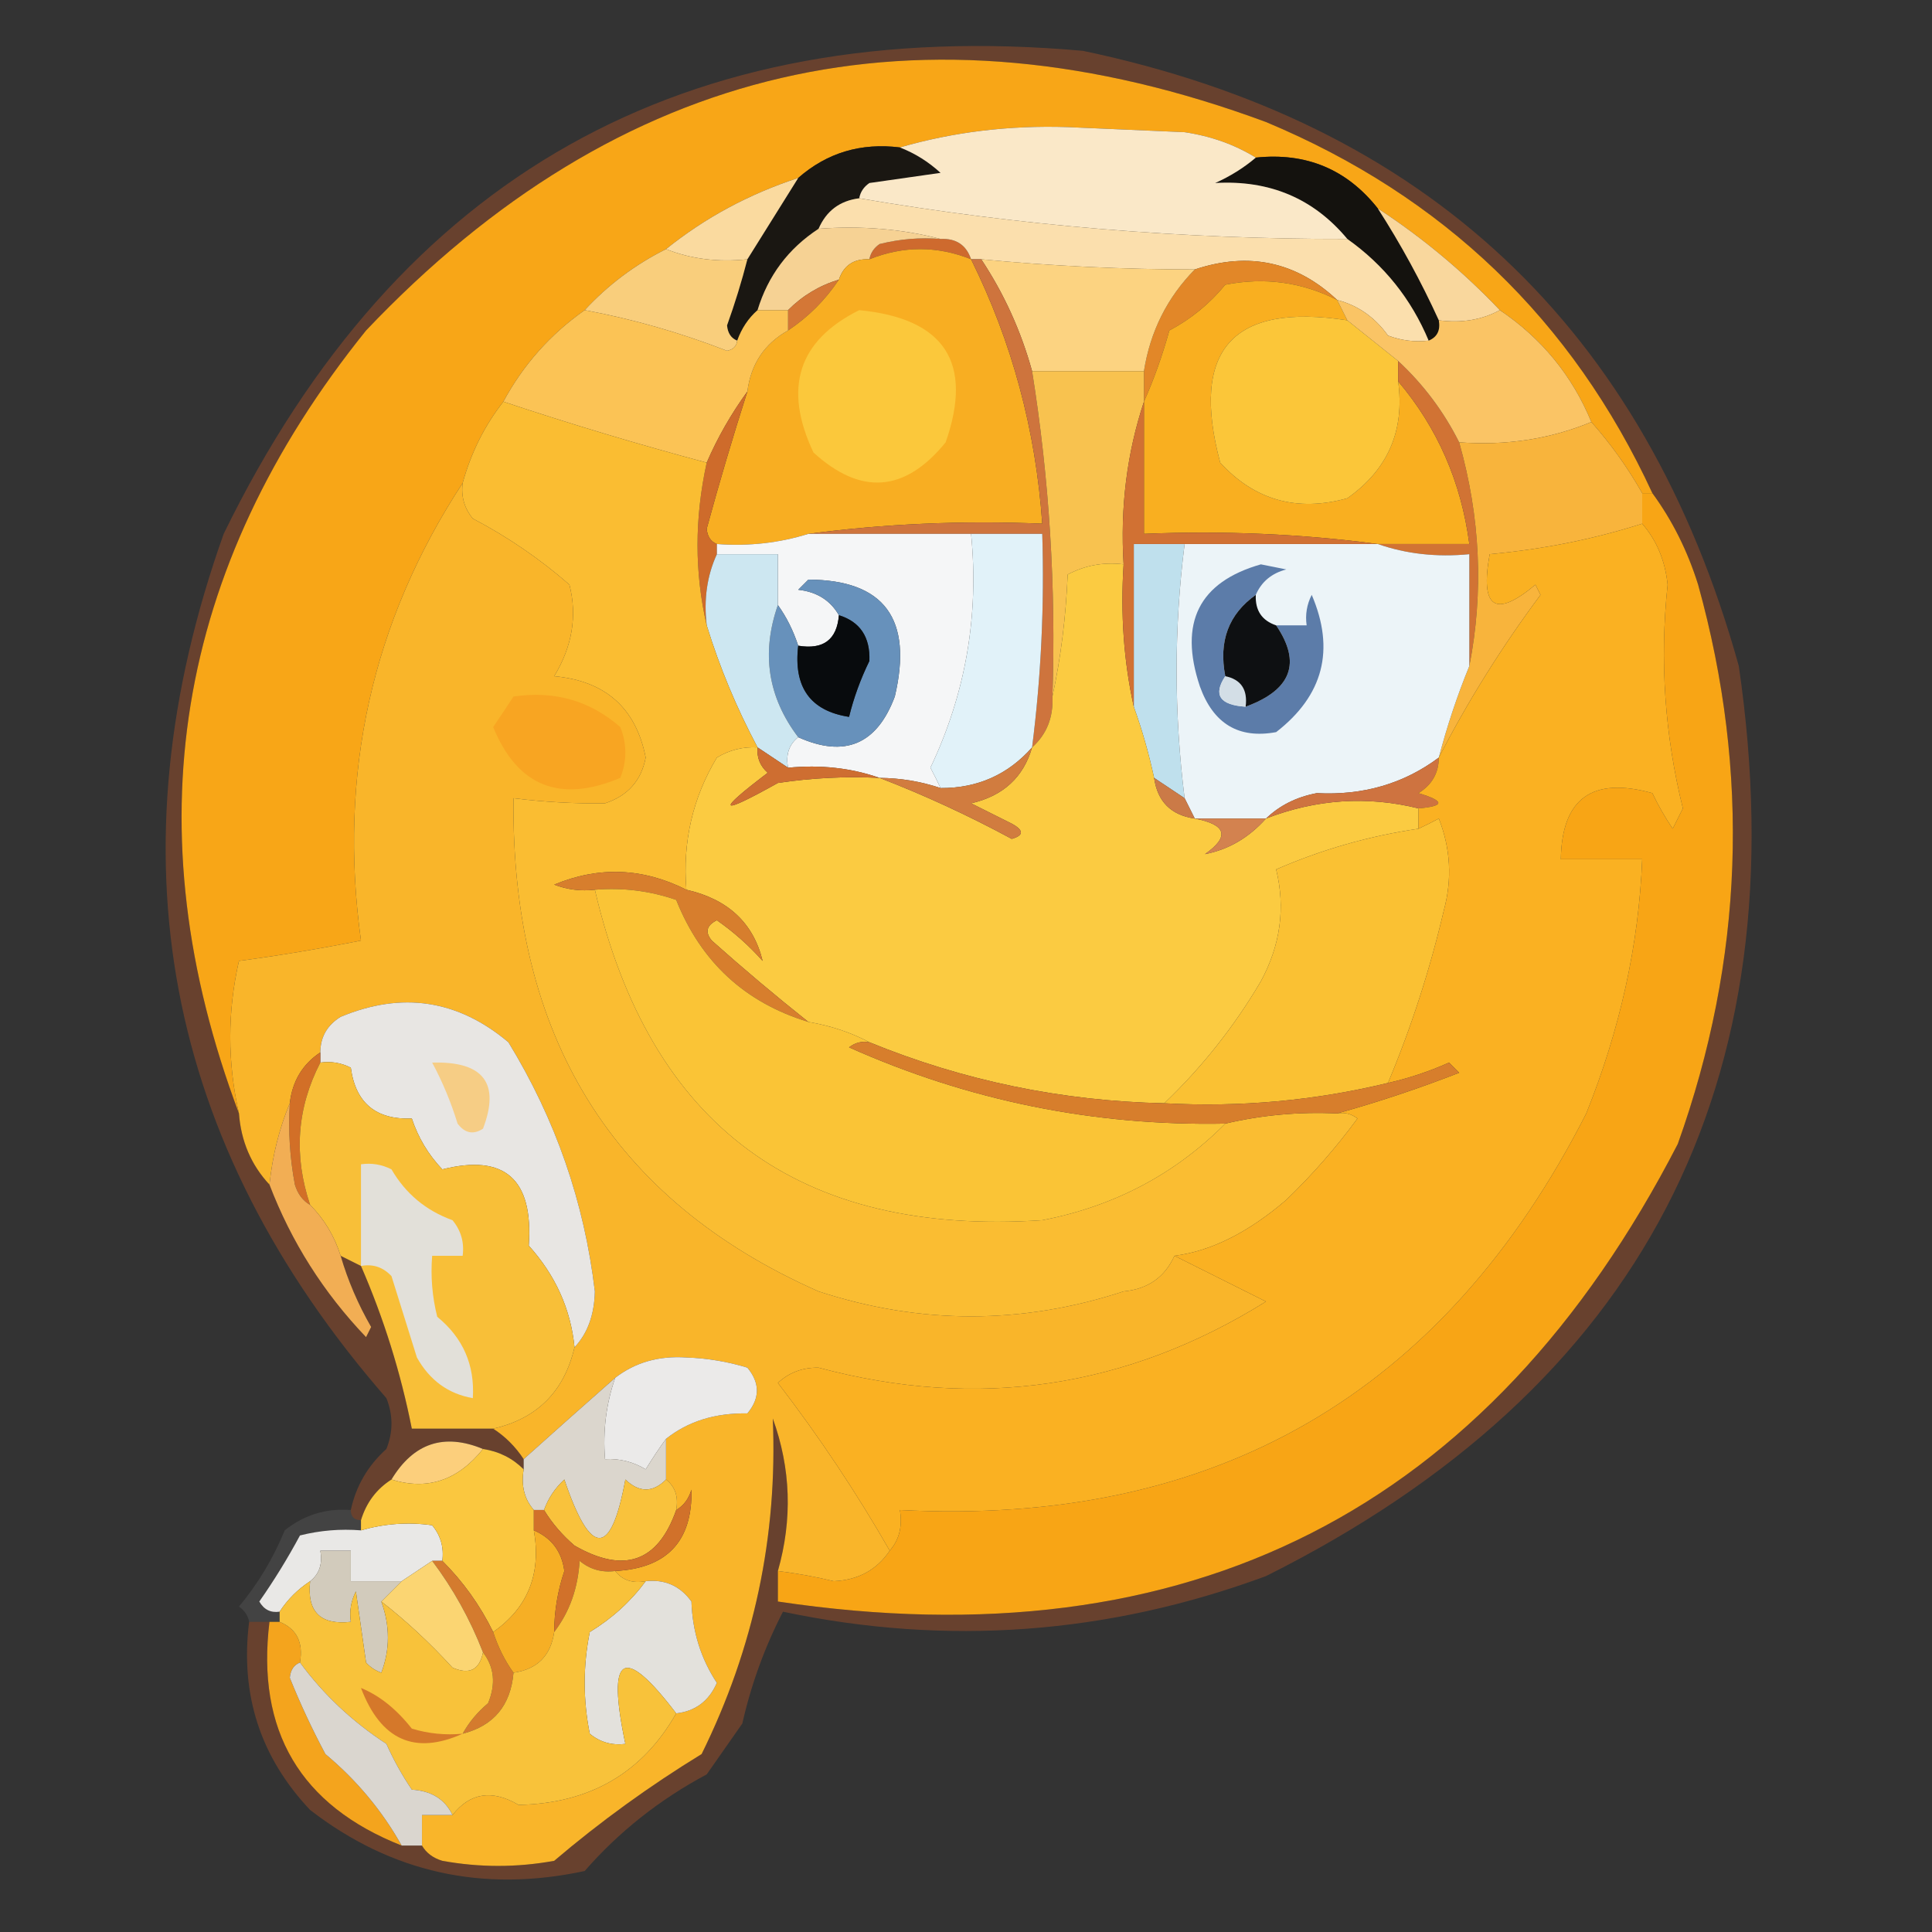 <?xml version="1.0" encoding="UTF-8"?>
<!DOCTYPE svg PUBLIC "-//W3C//DTD SVG 1.1//EN" "http://www.w3.org/Graphics/SVG/1.1/DTD/svg11.dtd">
<svg xmlns="http://www.w3.org/2000/svg" version="1.1" width="190px" height="190px" style="shape-rendering:geometricPrecision; text-rendering:geometricPrecision; image-rendering:optimizeQuality; fill-rule:evenodd; clip-rule:evenodd" xmlns:xlink="http://www.w3.org/1999/xlink">
<rect width="100%" height="100%" fill="#333333" stroke="none"/>
<g><path style="opacity:0.366" fill="#c65b27" d="M 24.5,159.5 C 25.167,159.5 25.833,159.5 26.5,159.5C 25.192,170.223 29.525,177.557 39.5,181.5C 40.167,181.5 40.833,181.5 41.5,181.5C 41.917,182.222 42.584,182.722 43.5,183C 47.167,183.667 50.833,183.667 54.5,183C 59.039,179.14 63.872,175.64 69,172.5C 74.152,162.07 76.486,151.07 76,139.5C 77.778,144.419 77.945,149.419 76.5,154.5C 76.5,155.5 76.5,156.5 76.5,157.5C 116.908,163.547 146.408,148.547 165,112.5C 171.479,94.378 172.146,76.045 167,57.5C 165.96,54.177 164.46,51.177 162.5,48.5C 154.62,31.456 141.954,19.289 124.5,12C 90.441,-0.609 60.941,6.224 36,32.5C 17.159,55.898 12.993,81.564 23.5,109.5C 23.707,112.241 24.707,114.574 26.5,116.5C 28.646,122.119 31.812,127.119 36,131.5C 36.167,131.167 36.333,130.833 36.5,130.5C 35.212,128.261 34.212,125.928 33.5,123.5C 34.167,123.833 34.833,124.167 35.5,124.5C 37.741,129.65 39.408,134.984 40.5,140.5C 43.167,140.5 45.833,140.5 48.5,140.5C 49.694,141.272 50.694,142.272 51.5,143.5C 51.5,143.833 51.5,144.167 51.5,144.5C 50.395,143.4 49.062,142.733 47.5,142.5C 43.671,140.911 40.671,141.911 38.5,145.5C 37.026,146.436 36.026,147.77 35.5,149.5C 34.833,149.5 34.5,149.167 34.5,148.5C 35.014,146.132 36.181,144.132 38,142.5C 38.667,140.833 38.667,139.167 38,137.5C 16.106,112.361 10.773,84.028 22,52.5C 39.155,17.334 67.321,1.5 106.5,5C 140.254,12.086 161.754,32.253 171,65.5C 177.003,106.666 161.503,136.499 124.5,155C 108.963,160.734 93.13,161.901 77,158.5C 75.215,161.958 73.881,165.624 73,169.5C 71.833,171.167 70.667,172.833 69.5,174.5C 64.876,176.966 60.876,180.133 57.5,184C 47.473,186.158 38.473,184.158 30.5,178C 25.606,172.818 23.606,166.651 24.5,159.5 Z"/></g>
<g><path style="opacity:1" fill="#f8a617" d="M 162.5,48.5 C 162.167,48.5 161.833,48.5 161.5,48.5C 160.079,45.991 158.412,43.657 156.5,41.5C 154.628,36.957 151.628,33.29 147.5,30.5C 143.878,26.692 139.878,23.359 135.5,20.5C 132.451,16.645 128.451,14.978 123.5,15.5C 121.438,14.224 119.104,13.39 116.5,13C 112.667,12.833 108.833,12.667 105,12.5C 99.248,12.311 93.748,12.978 88.5,14.5C 84.662,14.022 81.329,15.022 78.5,17.5C 73.68,19.074 69.347,21.407 65.5,24.5C 62.467,26.016 59.8,28.016 57.5,30.5C 54.12,32.88 51.453,35.88 49.5,39.5C 47.659,41.849 46.326,44.515 45.5,47.5C 36.571,61.133 33.238,76.132 35.5,92.5C 31.313,93.329 27.313,93.996 23.5,94.5C 22.362,99.476 22.362,104.476 23.5,109.5C 12.993,81.564 17.159,55.898 36,32.5C 60.941,6.224 90.441,-0.609 124.5,12C 141.954,19.289 154.62,31.456 162.5,48.5 Z"/></g>
<g><path style="opacity:1" fill="#14120e" d="M 123.5,15.5 C 128.451,14.978 132.451,16.645 135.5,20.5C 137.754,24.007 139.754,27.673 141.5,31.5C 141.672,32.492 141.338,33.158 140.5,33.5C 138.784,29.397 136.117,26.064 132.5,23.5C 129.186,19.516 124.853,17.683 119.5,18C 120.984,17.338 122.317,16.505 123.5,15.5 Z"/></g>
<g><path style="opacity:1" fill="#1a1712" d="M 88.5,14.5 C 89.973,15.072 91.307,15.905 92.5,17C 90.167,17.333 87.833,17.667 85.5,18C 84.944,18.383 84.611,18.883 84.5,19.5C 82.596,19.738 81.262,20.738 80.5,22.5C 77.529,24.443 75.529,27.109 74.5,30.5C 73.599,31.291 72.932,32.291 72.5,33.5C 71.903,33.265 71.57,32.765 71.5,32C 72.274,29.846 72.941,27.679 73.5,25.5C 75.163,22.841 76.83,20.175 78.5,17.5C 81.329,15.022 84.662,14.022 88.5,14.5 Z"/></g>
<g><path style="opacity:1" fill="#fae8c8" d="M 123.5,15.5 C 122.317,16.505 120.984,17.338 119.5,18C 124.853,17.683 129.186,19.516 132.5,23.5C 116.236,23.529 100.236,22.196 84.5,19.5C 84.611,18.883 84.944,18.383 85.5,18C 87.833,17.667 90.167,17.333 92.5,17C 91.307,15.905 89.973,15.072 88.5,14.5C 93.748,12.978 99.248,12.311 105,12.5C 108.833,12.667 112.667,12.833 116.5,13C 119.104,13.39 121.438,14.224 123.5,15.5 Z"/></g>
<g><path style="opacity:1" fill="#ce6a2e" d="M 92.5,23.5 C 94.027,23.427 95.027,24.094 95.5,25.5C 92.167,24.167 88.833,24.167 85.5,25.5C 85.611,24.883 85.944,24.383 86.5,24C 88.473,23.505 90.473,23.338 92.5,23.5 Z"/></g>
<g><path style="opacity:1" fill="#fbdfad" d="M 84.5,19.5 C 100.236,22.196 116.236,23.529 132.5,23.5C 136.117,26.064 138.784,29.397 140.5,33.5C 139.127,33.657 137.793,33.49 136.5,33C 135.211,31.198 133.544,30.031 131.5,29.5C 127.483,25.732 122.817,24.732 117.5,26.5C 110.48,26.498 103.48,26.165 96.5,25.5C 96.167,25.5 95.833,25.5 95.5,25.5C 95.027,24.094 94.027,23.427 92.5,23.5C 88.702,22.517 84.702,22.183 80.5,22.5C 81.262,20.738 82.596,19.738 84.5,19.5 Z"/></g>
<g><path style="opacity:1" fill="#fada9f" d="M 78.5,17.5 C 76.83,20.175 75.163,22.841 73.5,25.5C 70.615,25.806 67.948,25.473 65.5,24.5C 69.347,21.407 73.68,19.074 78.5,17.5 Z"/></g>
<g><path style="opacity:1" fill="#f6d294" d="M 80.5,22.5 C 84.702,22.183 88.702,22.517 92.5,23.5C 90.473,23.338 88.473,23.505 86.5,24C 85.944,24.383 85.611,24.883 85.5,25.5C 83.973,25.427 82.973,26.094 82.5,27.5C 80.589,28.075 78.922,29.075 77.5,30.5C 76.5,30.5 75.5,30.5 74.5,30.5C 75.529,27.109 77.529,24.443 80.5,22.5 Z"/></g>
<g><path style="opacity:1" fill="#e28728" d="M 131.5,29.5 C 128.023,27.741 124.357,27.241 120.5,28C 118.957,29.878 117.124,31.378 115,32.5C 114.302,35.004 113.469,37.337 112.5,39.5C 112.5,38.5 112.5,37.5 112.5,36.5C 113.115,32.604 114.781,29.27 117.5,26.5C 122.817,24.732 127.483,25.732 131.5,29.5 Z"/></g>
<g><path style="opacity:1" fill="#f9d79d" d="M 135.5,20.5 C 139.878,23.359 143.878,26.692 147.5,30.5C 145.735,31.461 143.735,31.795 141.5,31.5C 139.754,27.673 137.754,24.007 135.5,20.5 Z"/></g>
<g><path style="opacity:1" fill="#f9ce7c" d="M 65.5,24.5 C 67.948,25.473 70.615,25.806 73.5,25.5C 72.941,27.679 72.274,29.846 71.5,32C 71.57,32.765 71.903,33.265 72.5,33.5C 72.44,34.043 72.107,34.376 71.5,34.5C 66.891,32.708 62.225,31.375 57.5,30.5C 59.8,28.016 62.467,26.016 65.5,24.5 Z"/></g>
<g><path style="opacity:1" fill="#f9af20" d="M 131.5,29.5 C 131.833,30.167 132.167,30.833 132.5,31.5C 121.202,29.754 117.035,34.421 120,45.5C 123.396,49.203 127.563,50.369 132.5,49C 136.493,46.181 138.16,42.347 137.5,37.5C 141.365,42.07 143.698,47.404 144.5,53.5C 141.5,53.5 138.5,53.5 135.5,53.5C 128.018,52.508 120.352,52.175 112.5,52.5C 112.5,48.167 112.5,43.833 112.5,39.5C 113.469,37.337 114.302,35.004 115,32.5C 117.124,31.378 118.957,29.878 120.5,28C 124.357,27.241 128.023,27.741 131.5,29.5 Z"/></g>
<g><path style="opacity:1" fill="#d47736" d="M 82.5,27.5 C 81.167,29.5 79.5,31.167 77.5,32.5C 77.5,31.833 77.5,31.167 77.5,30.5C 78.922,29.075 80.589,28.075 82.5,27.5 Z"/></g>
<g><path style="opacity:1" fill="#fcd381" d="M 96.5,25.5 C 103.48,26.165 110.48,26.498 117.5,26.5C 114.781,29.27 113.115,32.604 112.5,36.5C 108.833,36.5 105.167,36.5 101.5,36.5C 100.407,32.546 98.74,28.88 96.5,25.5 Z"/></g>
<g><path style="opacity:1" fill="#f8ae22" d="M 95.5,25.5 C 99.53,33.639 101.863,42.306 102.5,51.5C 94.648,51.175 86.982,51.508 79.5,52.5C 76.609,53.403 73.609,53.736 70.5,53.5C 69.903,53.265 69.57,52.765 69.5,52C 70.743,47.441 72.076,42.941 73.5,38.5C 73.845,35.802 75.178,33.802 77.5,32.5C 79.5,31.167 81.167,29.5 82.5,27.5C 82.973,26.094 83.973,25.427 85.5,25.5C 88.833,24.167 92.167,24.167 95.5,25.5 Z"/></g>
<g><path style="opacity:1" fill="#fbc83b" d="M 84.5,30.5 C 92.903,31.321 95.737,35.655 93,43.5C 88.997,48.42 84.663,48.753 80,44.5C 76.999,38.157 78.499,33.49 84.5,30.5 Z"/></g>
<g><path style="opacity:1" fill="#fbc639" d="M 132.5,31.5 C 134.167,32.833 135.833,34.167 137.5,35.5C 137.5,36.167 137.5,36.833 137.5,37.5C 138.16,42.347 136.493,46.181 132.5,49C 127.563,50.369 123.396,49.203 120,45.5C 117.035,34.421 121.202,29.754 132.5,31.5 Z"/></g>
<g><path style="opacity:1" fill="#d17334" d="M 137.5,35.5 C 139.987,37.809 141.987,40.476 143.5,43.5C 145.589,50.885 145.922,58.218 144.5,65.5C 144.5,61.833 144.5,58.167 144.5,54.5C 141.287,54.81 138.287,54.477 135.5,53.5C 138.5,53.5 141.5,53.5 144.5,53.5C 143.698,47.404 141.365,42.07 137.5,37.5C 137.5,36.833 137.5,36.167 137.5,35.5 Z"/></g>
<g><path style="opacity:1" fill="#fbc355" d="M 57.5,30.5 C 62.225,31.375 66.891,32.708 71.5,34.5C 72.107,34.376 72.44,34.043 72.5,33.5C 72.932,32.291 73.599,31.291 74.5,30.5C 75.5,30.5 76.5,30.5 77.5,30.5C 77.5,31.167 77.5,31.833 77.5,32.5C 75.178,33.802 73.845,35.802 73.5,38.5C 71.9,40.703 70.567,43.036 69.5,45.5C 62.778,43.704 56.112,41.704 49.5,39.5C 51.453,35.88 54.12,32.88 57.5,30.5 Z"/></g>
<g><path style="opacity:1" fill="#ce6b2b" d="M 73.5,38.5 C 72.076,42.941 70.743,47.441 69.5,52C 69.57,52.765 69.903,53.265 70.5,53.5C 70.5,53.833 70.5,54.167 70.5,54.5C 69.532,56.607 69.198,58.941 69.5,61.5C 68.298,56.311 68.298,50.977 69.5,45.5C 70.567,43.036 71.9,40.703 73.5,38.5 Z"/></g>
<g><path style="opacity:1" fill="#fac465" d="M 131.5,29.5 C 133.544,30.031 135.211,31.198 136.5,33C 137.793,33.49 139.127,33.657 140.5,33.5C 141.338,33.158 141.672,32.492 141.5,31.5C 143.735,31.795 145.735,31.461 147.5,30.5C 151.628,33.29 154.628,36.957 156.5,41.5C 152.455,43.177 148.122,43.844 143.5,43.5C 141.987,40.476 139.987,37.809 137.5,35.5C 135.833,34.167 134.167,32.833 132.5,31.5C 132.167,30.833 131.833,30.167 131.5,29.5 Z"/></g>
<g><path style="opacity:1" fill="#ce743d" d="M 95.5,25.5 C 95.833,25.5 96.167,25.5 96.5,25.5C 98.74,28.88 100.407,32.546 101.5,36.5C 103.194,47.084 103.86,57.75 103.5,68.5C 103.598,70.553 102.931,72.22 101.5,73.5C 102.386,66.543 102.72,59.543 102.5,52.5C 100.167,52.5 97.833,52.5 95.5,52.5C 90.167,52.5 84.833,52.5 79.5,52.5C 86.982,51.508 94.648,51.175 102.5,51.5C 101.863,42.306 99.53,33.639 95.5,25.5 Z"/></g>
<g><path style="opacity:1" fill="#f8a515" d="M 161.5,48.5 C 161.833,48.5 162.167,48.5 162.5,48.5C 164.46,51.177 165.96,54.177 167,57.5C 172.146,76.045 171.479,94.378 165,112.5C 146.408,148.547 116.908,163.547 76.5,157.5C 76.5,156.5 76.5,155.5 76.5,154.5C 78.342,154.723 80.175,155.057 82,155.5C 84.399,155.387 86.232,154.387 87.5,152.5C 88.434,151.432 88.768,150.099 88.5,148.5C 119.435,150.115 141.935,137.115 156,109.5C 159.334,101.2 161.167,92.867 161.5,84.5C 158.833,84.5 156.167,84.5 153.5,84.5C 153.594,78.52 156.594,76.354 162.5,78C 163.071,79.205 163.738,80.372 164.5,81.5C 164.833,80.833 165.167,80.167 165.5,79.5C 163.71,72.266 163.21,64.933 164,57.5C 163.76,55.148 162.927,53.148 161.5,51.5C 161.5,50.5 161.5,49.5 161.5,48.5 Z"/></g>
<g><path style="opacity:1" fill="#f8c24f" d="M 101.5,36.5 C 105.167,36.5 108.833,36.5 112.5,36.5C 112.5,37.5 112.5,38.5 112.5,39.5C 110.822,44.568 110.156,49.902 110.5,55.5C 108.533,55.261 106.699,55.594 105,56.5C 104.824,60.688 104.324,64.688 103.5,68.5C 103.86,57.75 103.194,47.084 101.5,36.5 Z"/></g>
<g><path style="opacity:1" fill="#f8b43c" d="M 156.5,41.5 C 158.412,43.657 160.079,45.991 161.5,48.5C 161.5,49.5 161.5,50.5 161.5,51.5C 156.727,53.022 151.727,54.022 146.5,54.5C 145.543,59.819 147.043,60.819 151,57.5C 151.167,57.833 151.333,58.167 151.5,58.5C 147.691,63.62 144.357,68.953 141.5,74.5C 142.304,71.421 143.304,68.421 144.5,65.5C 145.922,58.218 145.589,50.885 143.5,43.5C 148.122,43.844 152.455,43.177 156.5,41.5 Z"/></g>
<g><path style="opacity:1" fill="#f5f6f7" d="M 79.5,52.5 C 84.833,52.5 90.167,52.5 95.5,52.5C 96.292,60.561 94.959,68.228 91.5,75.5C 91.863,76.183 92.196,76.85 92.5,77.5C 90.565,76.85 88.565,76.517 86.5,76.5C 83.713,75.523 80.713,75.19 77.5,75.5C 77.263,74.209 77.596,73.209 78.5,72.5C 83.07,74.55 86.237,73.217 88,68.5C 89.802,60.868 86.968,57.035 79.5,57C 79.167,57.333 78.833,57.667 78.5,58C 80.32,58.2 81.653,59.034 82.5,60.5C 82.306,62.912 80.973,63.912 78.5,63.5C 78.011,62.005 77.345,60.672 76.5,59.5C 76.5,57.833 76.5,56.167 76.5,54.5C 74.5,54.5 72.5,54.5 70.5,54.5C 70.5,54.167 70.5,53.833 70.5,53.5C 73.609,53.736 76.609,53.403 79.5,52.5 Z"/></g>
<g><path style="opacity:1" fill="#bfe0ed" d="M 116.5,53.5 C 115.45,61.77 115.45,70.103 116.5,78.5C 115.5,77.833 114.5,77.167 113.5,76.5C 112.985,74.106 112.319,71.772 111.5,69.5C 111.5,64.167 111.5,58.833 111.5,53.5C 113.167,53.5 114.833,53.5 116.5,53.5 Z"/></g>
<g><path style="opacity:1" fill="#ecf4f8" d="M 116.5,53.5 C 122.833,53.5 129.167,53.5 135.5,53.5C 138.287,54.477 141.287,54.81 144.5,54.5C 144.5,58.167 144.5,61.833 144.5,65.5C 143.304,68.421 142.304,71.421 141.5,74.5C 138.052,77.072 134.052,78.239 129.5,78C 127.509,78.374 125.842,79.207 124.5,80.5C 122.167,80.5 119.833,80.5 117.5,80.5C 117.167,79.833 116.833,79.167 116.5,78.5C 115.45,70.103 115.45,61.77 116.5,53.5 Z"/></g>
<g><path style="opacity:1" fill="#fbcb41" d="M 110.5,55.5 C 110.181,60.363 110.514,65.03 111.5,69.5C 112.319,71.772 112.985,74.106 113.5,76.5C 113.833,78.833 115.167,80.167 117.5,80.5C 120.625,81.1 120.958,82.267 118.5,84C 120.812,83.553 122.812,82.387 124.5,80.5C 129.45,78.587 134.45,78.253 139.5,79.5C 139.5,80.167 139.5,80.833 139.5,81.5C 134.646,82.213 129.98,83.546 125.5,85.5C 126.427,89.269 125.927,92.936 124,96.5C 121.381,100.95 118.214,104.95 114.5,108.5C 104.425,108.285 94.758,106.285 85.5,102.5C 83.698,101.542 81.698,100.875 79.5,100.5C 76.312,97.97 73.145,95.304 70,92.5C 69.312,91.668 69.479,91.002 70.5,90.5C 72.149,91.648 73.649,92.981 75,94.5C 74.088,90.761 71.588,88.427 67.5,87.5C 67.12,82.797 68.12,78.463 70.5,74.5C 71.736,73.754 73.07,73.421 74.5,73.5C 74.414,74.496 74.748,75.329 75.5,76C 70.332,79.922 70.665,80.256 76.5,77C 79.817,76.502 83.15,76.335 86.5,76.5C 90.862,78.177 95.196,80.177 99.5,82.5C 100.696,82.154 100.696,81.654 99.5,81C 98.167,80.333 96.833,79.667 95.5,79C 98.641,78.285 100.641,76.452 101.5,73.5C 102.931,72.22 103.598,70.553 103.5,68.5C 104.324,64.688 104.824,60.688 105,56.5C 106.699,55.594 108.533,55.261 110.5,55.5 Z"/></g>
<g><path style="opacity:1" fill="#d17133" d="M 112.5,39.5 C 112.5,43.833 112.5,48.167 112.5,52.5C 120.352,52.175 128.018,52.508 135.5,53.5C 129.167,53.5 122.833,53.5 116.5,53.5C 114.833,53.5 113.167,53.5 111.5,53.5C 111.5,58.833 111.5,64.167 111.5,69.5C 110.514,65.03 110.181,60.363 110.5,55.5C 110.156,49.902 110.822,44.568 112.5,39.5 Z"/></g>
<g><path style="opacity:1" fill="#6791bb" d="M 78.5,72.5 C 75.514,68.565 74.848,64.231 76.5,59.5C 77.345,60.672 78.011,62.005 78.5,63.5C 78.017,67.577 79.684,69.91 83.5,70.5C 83.955,68.633 84.622,66.8 85.5,65C 85.586,62.648 84.586,61.148 82.5,60.5C 81.653,59.034 80.32,58.2 78.5,58C 78.833,57.667 79.167,57.333 79.5,57C 86.968,57.035 89.802,60.868 88,68.5C 86.237,73.217 83.07,74.55 78.5,72.5 Z"/></g>
<g><path style="opacity:1" fill="#080b0d" d="M 82.5,60.5 C 84.586,61.148 85.586,62.648 85.5,65C 84.622,66.8 83.955,68.633 83.5,70.5C 79.684,69.91 78.017,67.577 78.5,63.5C 80.973,63.912 82.306,62.912 82.5,60.5 Z"/></g>
<g><path style="opacity:1" fill="#cde7f1" d="M 70.5,54.5 C 72.5,54.5 74.5,54.5 76.5,54.5C 76.5,56.167 76.5,57.833 76.5,59.5C 74.848,64.231 75.514,68.565 78.5,72.5C 77.596,73.209 77.263,74.209 77.5,75.5C 76.5,74.833 75.5,74.167 74.5,73.5C 72.429,69.609 70.763,65.609 69.5,61.5C 69.198,58.941 69.532,56.607 70.5,54.5 Z"/></g>
<g><path style="opacity:1" fill="#e1f2f9" d="M 95.5,52.5 C 97.833,52.5 100.167,52.5 102.5,52.5C 102.72,59.543 102.386,66.543 101.5,73.5C 99.129,76.184 96.129,77.517 92.5,77.5C 92.196,76.85 91.863,76.183 91.5,75.5C 94.959,68.228 96.292,60.561 95.5,52.5 Z"/></g>
<g><path style="opacity:1" fill="#5c7ca9" d="M 123.5,58.5 C 120.828,60.391 119.828,63.058 120.5,66.5C 119.282,68.332 119.949,69.332 122.5,69.5C 127.01,67.855 128.01,65.188 125.5,61.5C 126.5,61.5 127.5,61.5 128.5,61.5C 128.351,60.448 128.517,59.448 129,58.5C 131.312,63.899 130.145,68.399 125.5,72C 121.82,72.682 119.32,71.182 118,67.5C 115.907,61.24 117.907,57.24 124,55.5C 124.833,55.667 125.667,55.833 126.5,56C 125.058,56.377 124.058,57.21 123.5,58.5 Z"/></g>
<g><path style="opacity:1" fill="#d3dee6" d="M 120.5,66.5 C 122.048,66.821 122.715,67.821 122.5,69.5C 119.949,69.332 119.282,68.332 120.5,66.5 Z"/></g>
<g><path style="opacity:1" fill="#0e1012" d="M 123.5,58.5 C 123.427,60.027 124.094,61.027 125.5,61.5C 128.01,65.188 127.01,67.855 122.5,69.5C 122.715,67.821 122.048,66.821 120.5,66.5C 119.828,63.058 120.828,60.391 123.5,58.5 Z"/></g>
<g><path style="opacity:1" fill="#f9b52a" d="M 45.5,47.5 C 45.33,48.822 45.663,49.989 46.5,51C 49.927,52.796 53.094,54.963 56,57.5C 56.781,60.568 56.281,63.568 54.5,66.5C 59.541,66.963 62.541,69.63 63.5,74.5C 63.069,76.766 61.736,78.266 59.5,79C 56.525,79.043 53.525,78.877 50.5,78.5C 50.247,101.886 60.247,118.053 80.5,127C 90.507,130.274 100.507,130.274 110.5,127C 112.881,126.777 114.547,125.61 115.5,123.5C 118.473,124.987 121.473,126.487 124.5,128C 110.817,136.527 96.151,138.693 80.5,134.5C 78.933,134.477 77.6,134.977 76.5,136C 80.549,141.271 84.216,146.771 87.5,152.5C 86.232,154.387 84.399,155.387 82,155.5C 80.175,155.057 78.342,154.723 76.5,154.5C 77.945,149.419 77.778,144.419 76,139.5C 76.486,151.07 74.152,162.07 69,172.5C 63.872,175.64 59.039,179.14 54.5,183C 50.833,183.667 47.167,183.667 43.5,183C 42.584,182.722 41.917,182.222 41.5,181.5C 41.5,180.5 41.5,179.5 41.5,178.5C 42.5,178.5 43.5,178.5 44.5,178.5C 46.225,176.298 48.391,175.965 51,177.5C 57.998,177.361 63.165,174.361 66.5,168.5C 68.384,168.288 69.717,167.288 70.5,165.5C 68.929,163.118 68.096,160.451 68,157.5C 66.89,155.963 65.39,155.297 63.5,155.5C 62.209,155.737 61.209,155.404 60.5,154.5C 65.611,154.224 68.111,151.557 68,146.5C 67.722,147.416 67.222,148.082 66.5,148.5C 66.737,147.209 66.404,146.209 65.5,145.5C 65.5,144.167 65.5,142.833 65.5,141.5C 67.658,139.78 70.325,138.947 73.5,139C 74.747,137.506 74.747,136.006 73.5,134.5C 71.56,133.905 69.56,133.572 67.5,133.5C 64.795,133.316 62.462,133.983 60.5,135.5C 57.506,138.132 54.506,140.799 51.5,143.5C 50.694,142.272 49.694,141.272 48.5,140.5C 52.814,139.519 55.481,136.852 56.5,132.5C 57.787,131.129 58.453,129.295 58.5,127C 57.47,118.245 54.637,110.078 50,102.5C 45.033,98.318 39.533,97.484 33.5,100C 32.177,100.816 31.511,101.983 31.5,103.5C 29.75,104.659 28.75,106.326 28.5,108.5C 27.469,110.961 26.802,113.627 26.5,116.5C 24.707,114.574 23.707,112.241 23.5,109.5C 22.362,104.476 22.362,99.476 23.5,94.5C 27.313,93.996 31.313,93.329 35.5,92.5C 33.238,76.132 36.571,61.133 45.5,47.5 Z"/></g>
<g><path style="opacity:1" fill="#f8a522" d="M 50.5,68.5 C 54.516,67.9 58.016,68.9 61,71.5C 61.667,73.167 61.667,74.833 61,76.5C 55.061,79.003 50.894,77.337 48.5,71.5C 49.193,70.482 49.859,69.482 50.5,68.5 Z"/></g>
<g><path style="opacity:1" fill="#ce6e31" d="M 74.5,73.5 C 75.5,74.167 76.5,74.833 77.5,75.5C 80.713,75.19 83.713,75.523 86.5,76.5C 83.15,76.335 79.817,76.502 76.5,77C 70.665,80.256 70.332,79.922 75.5,76C 74.748,75.329 74.414,74.496 74.5,73.5 Z"/></g>
<g><path style="opacity:1" fill="#d17c3f" d="M 101.5,73.5 C 100.641,76.452 98.641,78.285 95.5,79C 96.833,79.667 98.167,80.333 99.5,81C 100.696,81.654 100.696,82.154 99.5,82.5C 95.196,80.177 90.862,78.177 86.5,76.5C 88.565,76.517 90.565,76.85 92.5,77.5C 96.129,77.517 99.129,76.184 101.5,73.5 Z"/></g>
<g><path style="opacity:1" fill="#cb7a47" d="M 113.5,76.5 C 114.5,77.167 115.5,77.833 116.5,78.5C 116.833,79.167 117.167,79.833 117.5,80.5C 115.167,80.167 113.833,78.833 113.5,76.5 Z"/></g>
<g><path style="opacity:1" fill="#fabd32" d="M 49.5,39.5 C 56.112,41.704 62.778,43.704 69.5,45.5C 68.298,50.977 68.298,56.311 69.5,61.5C 70.763,65.609 72.429,69.609 74.5,73.5C 73.07,73.421 71.736,73.754 70.5,74.5C 68.12,78.463 67.12,82.797 67.5,87.5C 63.221,85.34 58.888,85.173 54.5,87C 55.793,87.49 57.127,87.657 58.5,87.5C 63.925,110.75 78.592,121.583 102.5,120C 109.565,118.636 115.565,115.47 120.5,110.5C 124.099,109.656 127.766,109.323 131.5,109.5C 132.239,109.369 132.906,109.536 133.5,110C 131.402,112.854 129.069,115.521 126.5,118C 122.76,121.212 119.094,123.045 115.5,123.5C 114.547,125.61 112.881,126.777 110.5,127C 100.507,130.274 90.507,130.274 80.5,127C 60.247,118.053 50.247,101.886 50.5,78.5C 53.525,78.877 56.525,79.043 59.5,79C 61.736,78.266 63.069,76.766 63.5,74.5C 62.541,69.63 59.541,66.963 54.5,66.5C 56.281,63.568 56.781,60.568 56,57.5C 53.094,54.963 49.927,52.796 46.5,51C 45.663,49.989 45.33,48.822 45.5,47.5C 46.326,44.515 47.659,41.849 49.5,39.5 Z"/></g>
<g><path style="opacity:1" fill="#ce7340" d="M 141.5,74.5 C 141.489,76.017 140.823,77.184 139.5,78C 142.097,78.779 142.097,79.279 139.5,79.5C 134.45,78.253 129.45,78.587 124.5,80.5C 125.842,79.207 127.509,78.374 129.5,78C 134.052,78.239 138.052,77.072 141.5,74.5 Z"/></g>
<g><path style="opacity:1" fill="#d3824f" d="M 117.5,80.5 C 119.833,80.5 122.167,80.5 124.5,80.5C 122.812,82.387 120.812,83.553 118.5,84C 120.958,82.267 120.625,81.1 117.5,80.5 Z"/></g>
<g><path style="opacity:1" fill="#fac133" d="M 136.5,106.5 C 129.297,108.243 121.964,108.909 114.5,108.5C 118.214,104.95 121.381,100.95 124,96.5C 125.927,92.936 126.427,89.269 125.5,85.5C 129.98,83.546 134.646,82.213 139.5,81.5C 140.15,81.196 140.817,80.863 141.5,80.5C 142.655,83.446 142.821,86.446 142,89.5C 140.615,95.397 138.781,101.064 136.5,106.5 Z"/></g>
<g><path style="opacity:1" fill="#d77e2d" d="M 67.5,87.5 C 71.588,88.427 74.088,90.761 75,94.5C 73.649,92.981 72.149,91.648 70.5,90.5C 69.479,91.002 69.312,91.668 70,92.5C 73.145,95.304 76.312,97.97 79.5,100.5C 73.269,98.604 68.936,94.604 66.5,88.5C 63.916,87.607 61.249,87.274 58.5,87.5C 57.127,87.657 55.793,87.49 54.5,87C 58.888,85.173 63.221,85.34 67.5,87.5 Z"/></g>
<g><path style="opacity:1" fill="#fac436" d="M 58.5,87.5 C 61.249,87.274 63.916,87.607 66.5,88.5C 68.936,94.604 73.269,98.604 79.5,100.5C 81.698,100.875 83.698,101.542 85.5,102.5C 84.761,102.369 84.094,102.536 83.5,103C 95.261,108.252 107.595,110.752 120.5,110.5C 115.565,115.47 109.565,118.636 102.5,120C 78.592,121.583 63.925,110.75 58.5,87.5 Z"/></g>
<g><path style="opacity:1" fill="#fab122" d="M 161.5,51.5 C 162.927,53.148 163.76,55.148 164,57.5C 163.21,64.933 163.71,72.266 165.5,79.5C 165.167,80.167 164.833,80.833 164.5,81.5C 163.738,80.372 163.071,79.205 162.5,78C 156.594,76.354 153.594,78.52 153.5,84.5C 156.167,84.5 158.833,84.5 161.5,84.5C 161.167,92.867 159.334,101.2 156,109.5C 141.935,137.115 119.435,150.115 88.5,148.5C 88.768,150.099 88.434,151.432 87.5,152.5C 84.216,146.771 80.549,141.271 76.5,136C 77.6,134.977 78.933,134.477 80.5,134.5C 96.151,138.693 110.817,136.527 124.5,128C 121.473,126.487 118.473,124.987 115.5,123.5C 119.094,123.045 122.76,121.212 126.5,118C 129.069,115.521 131.402,112.854 133.5,110C 132.906,109.536 132.239,109.369 131.5,109.5C 135.455,108.404 139.455,107.071 143.5,105.5C 143.167,105.167 142.833,104.833 142.5,104.5C 140.55,105.372 138.55,106.039 136.5,106.5C 138.781,101.064 140.615,95.397 142,89.5C 142.821,86.446 142.655,83.446 141.5,80.5C 140.817,80.863 140.15,81.196 139.5,81.5C 139.5,80.833 139.5,80.167 139.5,79.5C 142.097,79.279 142.097,78.779 139.5,78C 140.823,77.184 141.489,76.017 141.5,74.5C 144.357,68.953 147.691,63.62 151.5,58.5C 151.333,58.167 151.167,57.833 151,57.5C 147.043,60.819 145.543,59.819 146.5,54.5C 151.727,54.022 156.727,53.022 161.5,51.5 Z"/></g>
<g><path style="opacity:1" fill="#e8e6e3" d="M 56.5,132.5 C 56.132,128.755 54.632,125.421 52,122.5C 52.465,115.954 49.632,113.454 43.5,115C 42.13,113.559 41.13,111.892 40.5,110C 36.967,110.132 34.967,108.465 34.5,105C 33.552,104.517 32.552,104.351 31.5,104.5C 31.5,104.167 31.5,103.833 31.5,103.5C 31.511,101.983 32.177,100.816 33.5,100C 39.533,97.484 45.033,98.318 50,102.5C 54.637,110.078 57.47,118.245 58.5,127C 58.453,129.295 57.787,131.129 56.5,132.5 Z"/></g>
<g><path style="opacity:1" fill="#d77e2c" d="M 85.5,102.5 C 94.758,106.285 104.425,108.285 114.5,108.5C 121.964,108.909 129.297,108.243 136.5,106.5C 138.55,106.039 140.55,105.372 142.5,104.5C 142.833,104.833 143.167,105.167 143.5,105.5C 139.455,107.071 135.455,108.404 131.5,109.5C 127.766,109.323 124.099,109.656 120.5,110.5C 107.595,110.752 95.261,108.252 83.5,103C 84.094,102.536 84.761,102.369 85.5,102.5 Z"/></g>
<g><path style="opacity:1" fill="#d26f27" d="M 31.5,103.5 C 31.5,103.833 31.5,104.167 31.5,104.5C 29.193,108.974 28.86,113.641 30.5,118.5C 29.778,118.082 29.278,117.416 29,116.5C 28.503,113.854 28.336,111.187 28.5,108.5C 28.75,106.326 29.75,104.659 31.5,103.5 Z"/></g>
<g><path style="opacity:1" fill="#f6cd85" d="M 42.5,104.5 C 47.541,104.353 49.207,106.519 47.5,111C 46.551,111.617 45.718,111.451 45,110.5C 44.345,108.372 43.511,106.372 42.5,104.5 Z"/></g>
<g><path style="opacity:1" fill="#f8bf38" d="M 31.5,104.5 C 32.552,104.351 33.552,104.517 34.5,105C 34.967,108.465 36.967,110.132 40.5,110C 41.13,111.892 42.13,113.559 43.5,115C 49.632,113.454 52.465,115.954 52,122.5C 54.632,125.421 56.132,128.755 56.5,132.5C 55.481,136.852 52.814,139.519 48.5,140.5C 45.833,140.5 43.167,140.5 40.5,140.5C 39.408,134.984 37.741,129.65 35.5,124.5C 34.833,124.167 34.167,123.833 33.5,123.5C 32.89,121.566 31.89,119.899 30.5,118.5C 28.86,113.641 29.193,108.974 31.5,104.5 Z"/></g>
<g><path style="opacity:1" fill="#e2e0d9" d="M 35.5,124.5 C 35.5,121.167 35.5,117.833 35.5,114.5C 36.552,114.351 37.552,114.517 38.5,115C 39.891,117.39 41.891,119.057 44.5,120C 45.337,121.011 45.67,122.178 45.5,123.5C 44.5,123.5 43.5,123.5 42.5,123.5C 42.338,125.527 42.505,127.527 43,129.5C 45.534,131.569 46.701,134.235 46.5,137.5C 44.09,137.079 42.257,135.746 41,133.5C 40.166,130.828 39.332,128.161 38.5,125.5C 37.675,124.614 36.675,124.281 35.5,124.5 Z"/></g>
<g><path style="opacity:1" fill="#f2ae54" d="M 28.5,108.5 C 28.336,111.187 28.503,113.854 29,116.5C 29.278,117.416 29.778,118.082 30.5,118.5C 31.89,119.899 32.89,121.566 33.5,123.5C 34.212,125.928 35.212,128.261 36.5,130.5C 36.333,130.833 36.167,131.167 36,131.5C 31.812,127.119 28.646,122.119 26.5,116.5C 26.802,113.627 27.469,110.961 28.5,108.5 Z"/></g>
<g><path style="opacity:1" fill="#ebeae9" d="M 65.5,141.5 C 64.842,142.398 64.176,143.398 63.5,144.5C 62.264,143.754 60.931,143.421 59.5,143.5C 59.279,140.721 59.612,138.054 60.5,135.5C 62.462,133.983 64.795,133.316 67.5,133.5C 69.56,133.572 71.56,133.905 73.5,134.5C 74.747,136.006 74.747,137.506 73.5,139C 70.325,138.947 67.658,139.78 65.5,141.5 Z"/></g>
<g><path style="opacity:1" fill="#dbd6cd" d="M 60.5,135.5 C 59.612,138.054 59.279,140.721 59.5,143.5C 60.931,143.421 62.264,143.754 63.5,144.5C 64.176,143.398 64.842,142.398 65.5,141.5C 65.5,142.833 65.5,144.167 65.5,145.5C 64.198,146.807 62.865,146.807 61.5,145.5C 60.094,153.168 58.094,153.168 55.5,145.5C 54.575,146.357 53.908,147.357 53.5,148.5C 53.167,148.5 52.833,148.5 52.5,148.5C 51.566,147.432 51.232,146.099 51.5,144.5C 51.5,144.167 51.5,143.833 51.5,143.5C 54.506,140.799 57.506,138.132 60.5,135.5 Z"/></g>
<g><path style="opacity:1" fill="#fccf7c" d="M 47.5,142.5 C 45.018,145.598 42.018,146.598 38.5,145.5C 40.671,141.911 43.671,140.911 47.5,142.5 Z"/></g>
<g><path style="opacity:1" fill="#f9c23c" d="M 65.5,145.5 C 66.404,146.209 66.737,147.209 66.5,148.5C 64.701,153.625 61.368,154.791 56.5,152C 55.29,150.961 54.29,149.794 53.5,148.5C 53.908,147.357 54.575,146.357 55.5,145.5C 58.094,153.168 60.094,153.168 61.5,145.5C 62.865,146.807 64.198,146.807 65.5,145.5 Z"/></g>
<g><path style="opacity:0.133" fill="#aeafb1" d="M 34.5,148.5 C 34.5,149.167 34.833,149.5 35.5,149.5C 35.5,149.833 35.5,150.167 35.5,150.5C 33.473,150.338 31.473,150.505 29.5,151C 28.292,153.25 26.959,155.417 25.5,157.5C 25.957,158.298 26.624,158.631 27.5,158.5C 27.5,158.833 27.5,159.167 27.5,159.5C 27.167,159.5 26.833,159.5 26.5,159.5C 25.833,159.5 25.167,159.5 24.5,159.5C 24.389,158.883 24.056,158.383 23.5,158C 25.377,155.749 26.877,153.249 28,150.5C 29.897,148.984 32.064,148.317 34.5,148.5 Z"/></g>
<g><path style="opacity:1" fill="#e9e8e6" d="M 43.5,153.5 C 43.167,153.5 42.833,153.5 42.5,153.5C 41.5,154.167 40.5,154.833 39.5,155.5C 37.833,155.5 36.167,155.5 34.5,155.5C 34.5,154.5 34.5,153.5 34.5,152.5C 33.5,152.5 32.5,152.5 31.5,152.5C 31.737,153.791 31.404,154.791 30.5,155.5C 29.272,156.306 28.272,157.306 27.5,158.5C 26.624,158.631 25.957,158.298 25.5,157.5C 26.959,155.417 28.292,153.25 29.5,151C 31.473,150.505 33.473,150.338 35.5,150.5C 37.819,149.833 40.153,149.666 42.5,150C 43.337,151.011 43.67,152.178 43.5,153.5 Z"/></g>
<g><path style="opacity:1" fill="#fac73f" d="M 47.5,142.5 C 49.062,142.733 50.395,143.4 51.5,144.5C 51.232,146.099 51.566,147.432 52.5,148.5C 52.5,149.167 52.5,149.833 52.5,150.5C 53.25,154.775 51.917,158.109 48.5,160.5C 47.221,157.888 45.555,155.555 43.5,153.5C 43.67,152.178 43.337,151.011 42.5,150C 40.153,149.666 37.819,149.833 35.5,150.5C 35.5,150.167 35.5,149.833 35.5,149.5C 36.026,147.77 37.026,146.436 38.5,145.5C 42.018,146.598 45.018,145.598 47.5,142.5 Z"/></g>
<g><path style="opacity:1" fill="#d2cbbc" d="M 39.5,155.5 C 38.833,156.167 38.167,156.833 37.5,157.5C 38.364,159.895 38.364,162.229 37.5,164.5C 36.914,164.291 36.414,163.957 36,163.5C 35.667,161.167 35.333,158.833 35,156.5C 34.517,157.448 34.35,158.448 34.5,159.5C 31.5,159.833 30.167,158.5 30.5,155.5C 31.404,154.791 31.737,153.791 31.5,152.5C 32.5,152.5 33.5,152.5 34.5,152.5C 34.5,153.5 34.5,154.5 34.5,155.5C 36.167,155.5 37.833,155.5 39.5,155.5 Z"/></g>
<g><path style="opacity:1" fill="#d47b2e" d="M 42.5,153.5 C 42.833,153.5 43.167,153.5 43.5,153.5C 45.555,155.555 47.221,157.888 48.5,160.5C 48.989,161.995 49.655,163.329 50.5,164.5C 50.22,167.72 48.553,169.72 45.5,170.5C 46.122,169.373 46.955,168.373 48,167.5C 48.78,165.613 48.613,163.946 47.5,162.5C 46.234,159.245 44.568,156.245 42.5,153.5 Z"/></g>
<g><path style="opacity:1" fill="#f6af25" d="M 52.5,150.5 C 54.246,151.249 55.246,152.583 55.5,154.5C 54.844,156.453 54.511,158.453 54.5,160.5C 54.167,162.833 52.833,164.167 50.5,164.5C 49.655,163.329 48.989,161.995 48.5,160.5C 51.917,158.109 53.25,154.775 52.5,150.5 Z"/></g>
<g><path style="opacity:1" fill="#e3e1dc" d="M 63.5,155.5 C 65.39,155.297 66.89,155.963 68,157.5C 68.096,160.451 68.929,163.118 70.5,165.5C 69.717,167.288 68.384,168.288 66.5,168.5C 61.302,161.659 59.636,162.659 61.5,171.5C 60.178,171.67 59.011,171.337 58,170.5C 57.333,167.167 57.333,163.833 58,160.5C 60.191,159.167 62.024,157.5 63.5,155.5 Z"/></g>
<g><path style="opacity:1" fill="#d1712a" d="M 60.5,154.5 C 59.178,154.67 58.011,154.337 57,153.5C 56.844,156.191 56.011,158.524 54.5,160.5C 54.511,158.453 54.844,156.453 55.5,154.5C 55.246,152.583 54.246,151.249 52.5,150.5C 52.5,149.833 52.5,149.167 52.5,148.5C 52.833,148.5 53.167,148.5 53.5,148.5C 54.29,149.794 55.29,150.961 56.5,152C 61.368,154.791 64.701,153.625 66.5,148.5C 67.222,148.082 67.722,147.416 68,146.5C 68.111,151.557 65.611,154.224 60.5,154.5 Z"/></g>
<g><path style="opacity:1" fill="#fbd572" d="M 42.5,153.5 C 44.568,156.245 46.234,159.245 47.5,162.5C 47.157,164.225 46.157,164.725 44.5,164C 42.242,161.534 39.909,159.367 37.5,157.5C 38.167,156.833 38.833,156.167 39.5,155.5C 40.5,154.833 41.5,154.167 42.5,153.5 Z"/></g>
<g><path style="opacity:1" fill="#f4a41d" d="M 26.5,159.5 C 26.833,159.5 27.167,159.5 27.5,159.5C 29.177,160.183 29.843,161.517 29.5,163.5C 28.903,163.735 28.57,164.235 28.5,165C 29.53,167.56 30.697,170.06 32,172.5C 35.082,175.076 37.582,178.076 39.5,181.5C 29.525,177.557 25.192,170.223 26.5,159.5 Z"/></g>
<g><path style="opacity:1" fill="#f8c23a" d="M 60.5,154.5 C 61.209,155.404 62.209,155.737 63.5,155.5C 62.024,157.5 60.191,159.167 58,160.5C 57.333,163.833 57.333,167.167 58,170.5C 59.011,171.337 60.178,171.67 61.5,171.5C 59.636,162.659 61.302,161.659 66.5,168.5C 63.165,174.361 57.998,177.361 51,177.5C 48.391,175.965 46.225,176.298 44.5,178.5C 43.77,176.955 42.437,176.122 40.5,176C 39.54,174.581 38.706,173.081 38,171.5C 34.641,169.305 31.807,166.638 29.5,163.5C 29.843,161.517 29.177,160.183 27.5,159.5C 27.5,159.167 27.5,158.833 27.5,158.5C 28.272,157.306 29.272,156.306 30.5,155.5C 30.167,158.5 31.5,159.833 34.5,159.5C 34.35,158.448 34.517,157.448 35,156.5C 35.333,158.833 35.667,161.167 36,163.5C 36.414,163.957 36.914,164.291 37.5,164.5C 38.364,162.229 38.364,159.895 37.5,157.5C 39.909,159.367 42.242,161.534 44.5,164C 46.157,164.725 47.157,164.225 47.5,162.5C 48.613,163.946 48.78,165.613 48,167.5C 46.955,168.373 46.122,169.373 45.5,170.5C 48.553,169.72 50.22,167.72 50.5,164.5C 52.833,164.167 54.167,162.833 54.5,160.5C 56.011,158.524 56.844,156.191 57,153.5C 58.011,154.337 59.178,154.67 60.5,154.5 Z"/></g>
<g><path style="opacity:1" fill="#d5782a" d="M 45.5,170.5 C 40.775,172.622 37.441,171.122 35.5,166C 37.32,166.746 38.987,168.079 40.5,170C 42.134,170.494 43.801,170.66 45.5,170.5 Z"/></g>
<g><path style="opacity:1" fill="#dad6cf" d="M 29.5,163.5 C 31.807,166.638 34.641,169.305 38,171.5C 38.706,173.081 39.54,174.581 40.5,176C 42.437,176.122 43.77,176.955 44.5,178.5C 43.5,178.5 42.5,178.5 41.5,178.5C 41.5,179.5 41.5,180.5 41.5,181.5C 40.833,181.5 40.167,181.5 39.5,181.5C 37.582,178.076 35.082,175.076 32,172.5C 30.697,170.06 29.53,167.56 28.5,165C 28.57,164.235 28.903,163.735 29.5,163.5 Z"/></g>
</svg>
